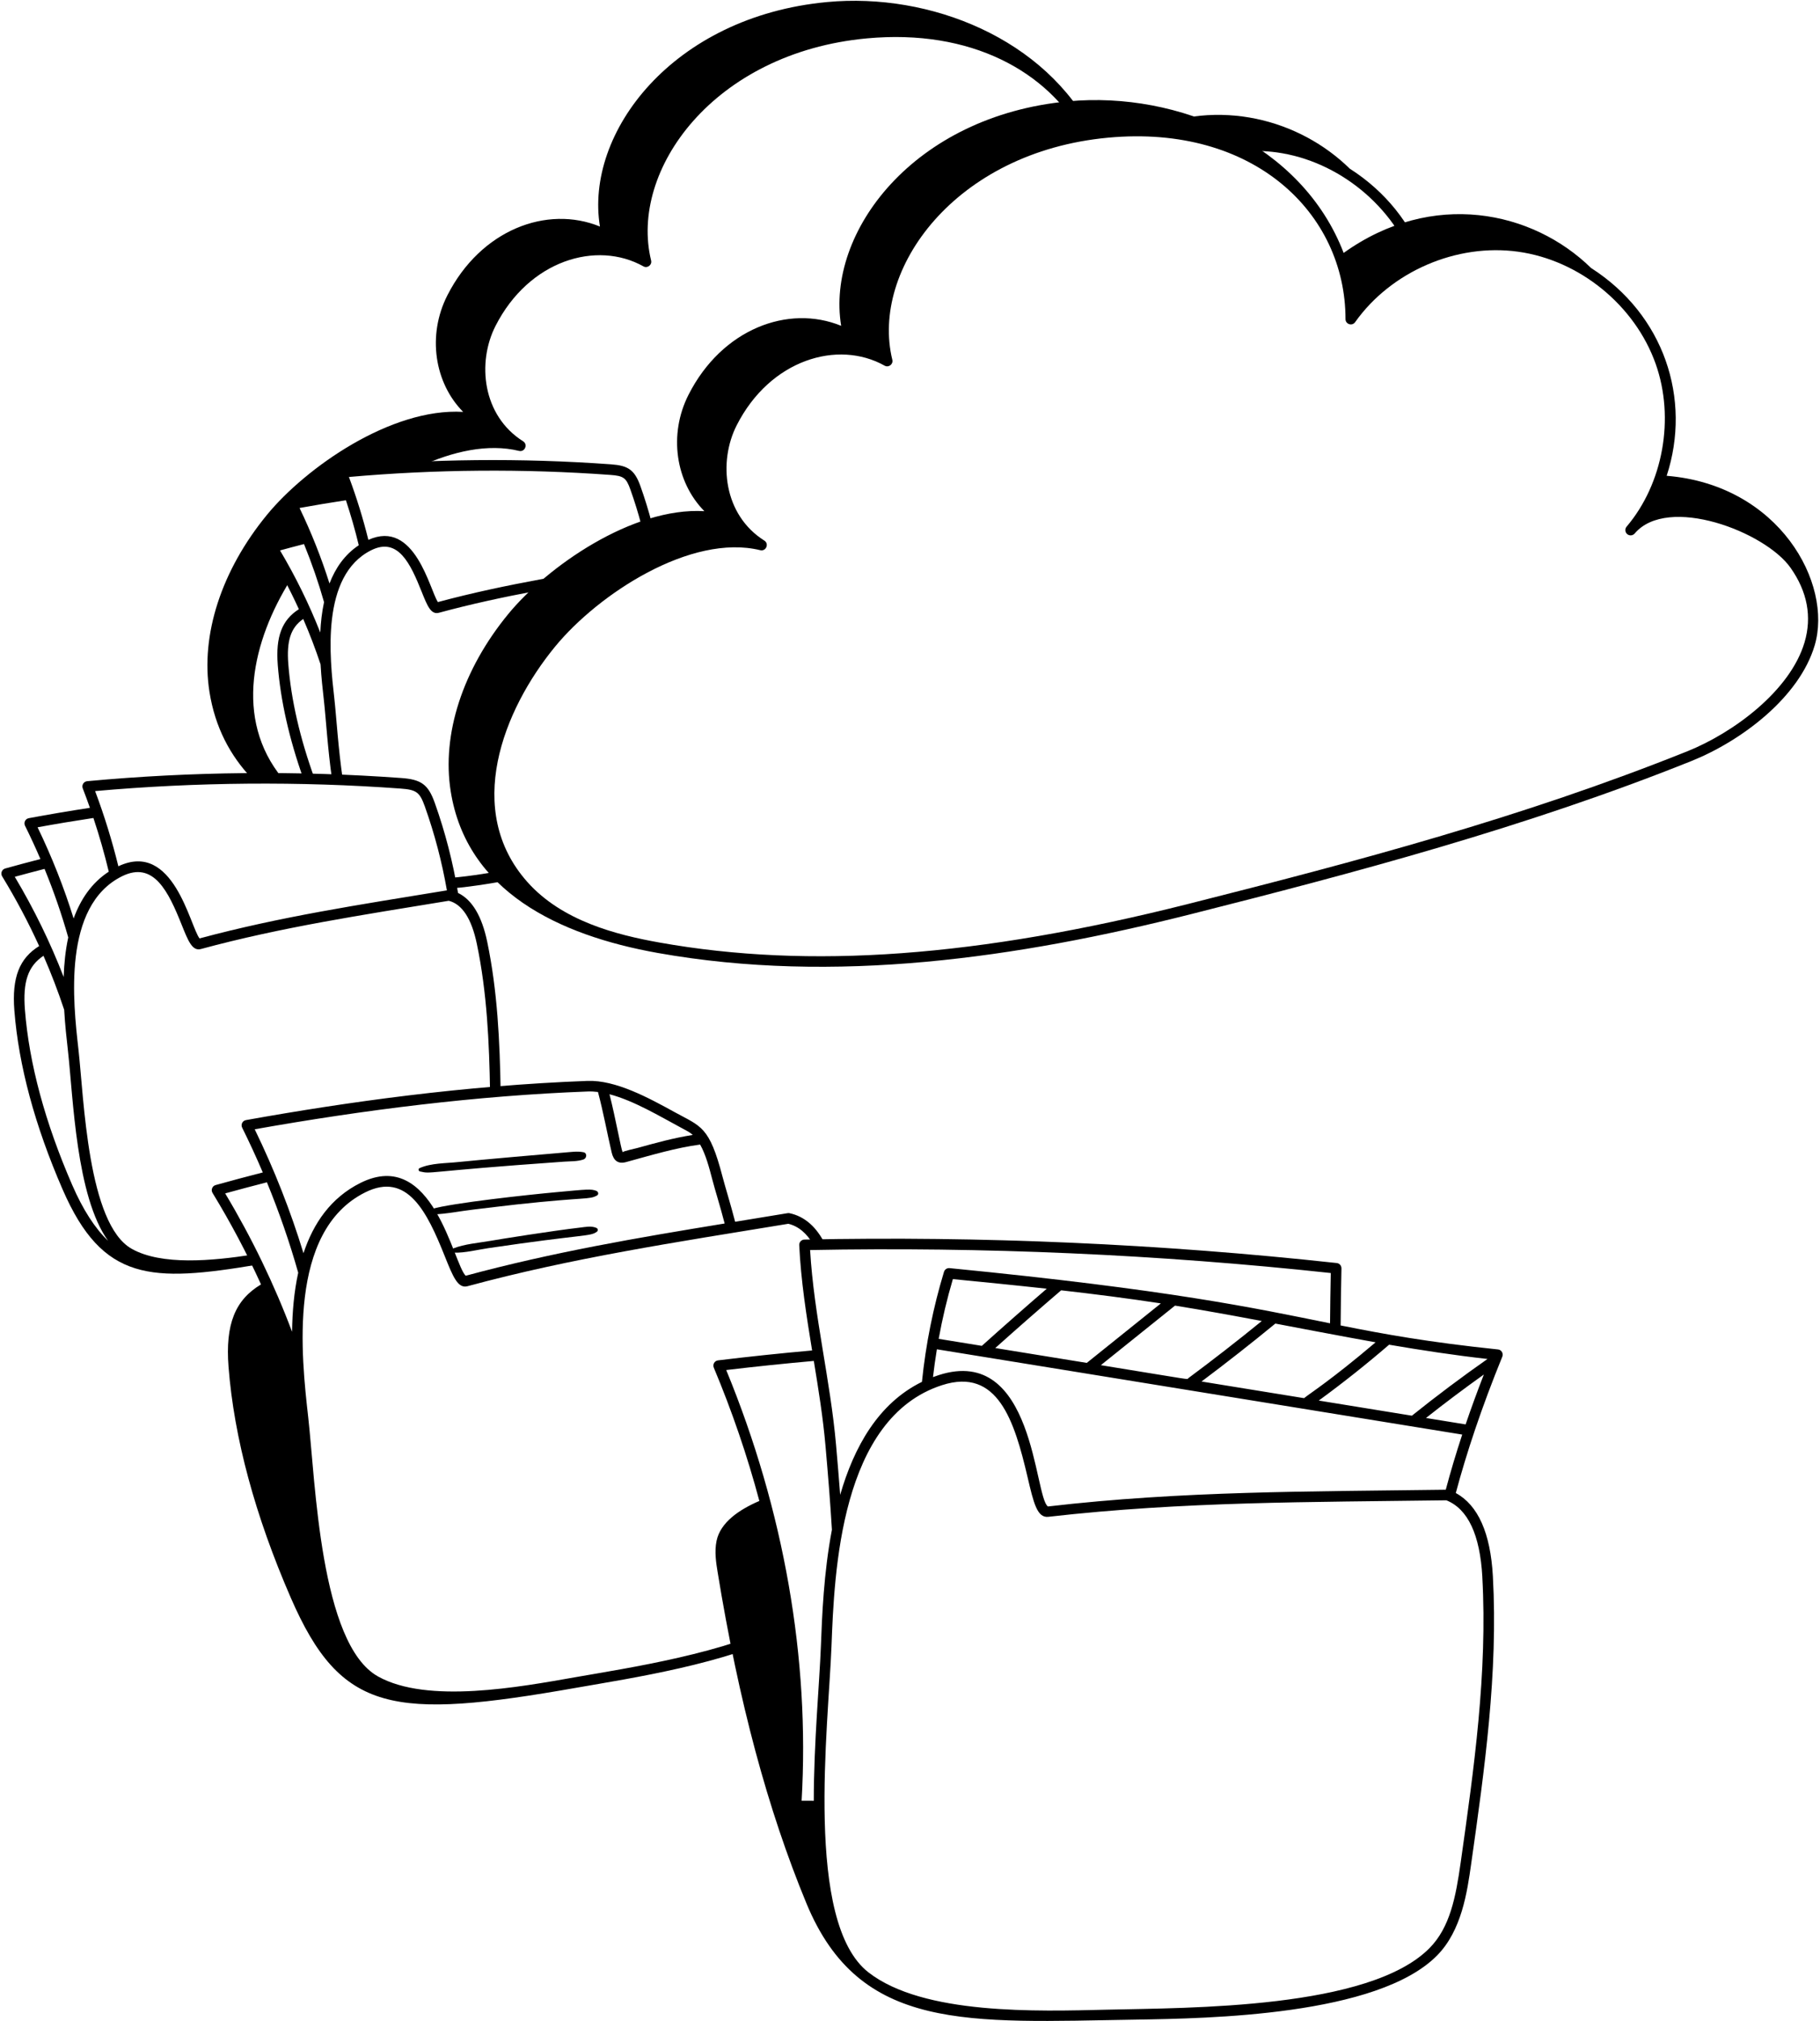 <svg width="344" height="382" viewBox="0 0 344 382" fill="none" xmlns="http://www.w3.org/2000/svg">
<path d="M234.272 28.655C236.624 28.438 238.998 28.482 241.342 28.805C252.976 30.422 263.428 38.947 267.35 50.02C267.35 50.023 267.35 50.026 267.354 50.029C267.946 49.727 268.548 49.446 269.158 49.178C266.694 42.358 261.958 36.245 255.12 31.878C245.708 22.654 230.518 18.358 215.844 24.765C222.776 24.881 228.966 26.276 234.272 28.654V28.655Z" fill="black"/>
<path d="M156.328 0.389C127.09 3.121 110.492 25.139 113.396 42.819C103.4 38.723 90.874 43.401 84.554 55.829C80.718 63.373 82.114 72.361 87.54 77.849C73.888 77.045 57.762 88.415 50.478 97.283C41.844 107.795 37.878 120.013 39.596 130.805C40.658 137.473 43.512 142.827 47.588 147.109C49.522 147.097 51.456 147.101 53.388 147.119C44.138 135.843 47.748 121.071 54.902 109.607C53.802 107.509 52.632 105.443 51.396 103.419C53.612 102.801 55.834 102.211 58.062 101.643C57.16 99.487 56.188 97.361 55.148 95.267C58.776 94.591 62.418 93.979 66.07 93.433C65.594 92.037 65.09 90.649 64.556 89.271C69.412 88.819 74.28 88.485 79.154 88.265C85.538 85.287 92.262 83.795 98.102 85.221C99.198 85.491 99.828 84.007 98.872 83.405C91.148 78.531 90.152 68.497 93.654 61.611C99.982 49.165 112.778 45.399 121.606 50.341C122.362 50.767 123.272 50.083 123.066 49.231C118.896 32.157 134.904 9.955 163.832 7.255C183.556 5.417 198.046 13.537 204.688 25.637C205.36 25.521 206.042 25.417 206.73 25.323C197.622 7.309 175.862 -1.443 156.332 0.387L156.328 0.389Z" fill="black"/>
<path d="M96.559 164.275C96.497 164.285 96.437 164.297 96.375 164.307C93.237 164.859 89.145 165.603 85.039 165.933C85.167 166.591 85.289 167.249 85.407 167.909C89.759 167.543 94.159 166.731 97.855 166.079C97.391 165.487 96.959 164.885 96.559 164.275Z" fill="black"/>
<path d="M121.048 91.882C119.94 88.778 118.704 87.994 115.494 87.762C98.548 86.534 81.376 86.708 64.458 88.278C63.8 88.34 63.378 89.016 63.618 89.636C64.002 90.63 64.37 91.628 64.724 92.63C61.456 93.13 58.202 93.682 54.958 94.288C54.31 94.408 53.95 95.12 54.246 95.714C55.106 97.45 55.918 99.202 56.678 100.968C54.82 101.448 52.968 101.944 51.122 102.458C50.484 102.636 50.192 103.376 50.538 103.942C52.76 107.582 54.748 111.324 56.492 115.142C53.31 117.162 52.082 120.298 52.5 125.676C53.026 132.402 54.65 139.61 57.342 147.182C58.056 147.198 58.772 147.216 59.486 147.234C56.698 139.564 55.022 132.282 54.494 125.52C54.154 121.158 54.918 118.65 57.312 116.988C58.54 119.816 59.634 122.68 60.59 125.57C60.734 128.05 60.988 130.318 61.194 132.136C61.618 135.886 61.94 141.61 62.766 147.338C63.446 147.362 64.126 147.388 64.806 147.418C63.92 141.476 63.58 135.452 63.182 131.912C62.334 124.404 60.568 108.78 70.166 103.996C75.244 101.464 77.582 106.546 79.69 111.816C80.752 114.47 81.446 116.226 82.958 115.816C95.07 112.538 106.926 110.64 119.81 108.538C121.452 107.578 123.062 106.742 124.74 105.972C123.916 101.192 122.686 96.474 121.048 91.882ZM57.46 102.83C58.934 106.442 60.198 110.108 61.248 113.802C60.846 115.674 60.628 117.62 60.536 119.548C58.448 114.242 55.904 109.044 52.928 104.034C54.434 103.62 55.944 103.22 57.46 102.83ZM62.278 110.284C60.75 105.448 58.86 100.672 56.618 96.012C59.528 95.482 62.452 94.996 65.382 94.552C66.314 97.366 67.126 100.202 67.812 103.052C65.144 104.824 63.396 107.372 62.278 110.284ZM82.772 113.794C81.224 111.526 78.422 98.044 69.624 102.04C68.638 98.042 67.412 94.068 65.952 90.152C82.332 88.7 98.948 88.568 115.348 89.76C117.864 89.94 118.362 90.306 119.162 92.556C120.728 96.952 121.914 101.466 122.716 106.038C108.424 108.382 95.856 110.278 82.772 113.794Z" fill="black"/>
<path d="M47.761 237.128C40.037 238.332 30.537 239.196 24.905 236.038C16.569 231.366 15.873 207.648 14.821 198.282C13.829 189.506 11.767 171.244 23.041 165.628C29.061 162.63 31.849 168.56 34.351 174.814C35.555 177.82 36.343 179.808 37.959 179.374C53.309 175.218 68.231 172.98 84.821 170.252C87.347 170.888 89.133 173.628 90.129 178.398C92.049 187.588 92.475 197.09 92.629 206.438C93.295 206.38 93.961 206.326 94.627 206.272C94.469 196.872 94.033 187.306 92.087 177.99C91.075 173.14 89.225 170.048 86.575 168.772C85.619 162.99 84.151 157.284 82.173 151.734C80.935 148.258 79.607 147.32 75.853 147.048C56.141 145.618 36.165 145.818 16.481 147.648C15.825 147.71 15.399 148.382 15.641 149.006C16.113 150.226 16.563 151.452 16.995 152.682C13.129 153.272 9.275 153.924 5.441 154.64C4.793 154.76 4.433 155.472 4.729 156.066C5.761 158.146 6.731 160.246 7.639 162.364C5.415 162.938 3.197 163.53 0.989 164.146C0.351 164.324 0.059 165.064 0.405 165.63C3.019 169.912 5.353 174.318 7.401 178.81C3.693 181.106 2.221 184.702 2.715 190.996C3.525 201.384 6.593 212.76 11.835 224.812C19.413 242.242 28.549 242.4 48.691 239.02C48.387 238.388 48.077 237.76 47.765 237.132L47.761 237.128ZM75.709 149.042C78.699 149.258 79.333 149.72 80.291 152.404C82.139 157.58 83.531 162.896 84.469 168.282C67.711 171.032 53.009 173.248 37.717 177.366C35.903 175.042 32.775 158.796 22.371 163.73C21.199 158.948 19.733 154.198 17.979 149.518C37.129 147.81 56.543 147.648 75.709 149.042ZM7.103 156.362C10.607 155.722 14.125 155.136 17.655 154.602C18.773 157.96 19.743 161.348 20.559 164.748C17.297 166.88 15.211 170.016 13.917 173.596C12.095 167.752 9.819 161.984 7.103 156.362ZM2.795 165.718C4.665 165.206 6.541 164.708 8.421 164.224C10.167 168.486 11.663 172.816 12.899 177.178C12.371 179.612 12.117 182.154 12.033 184.658C9.527 178.174 6.437 171.828 2.795 165.718ZM13.667 224.01C8.515 212.164 5.501 201.002 4.709 190.838C4.297 185.566 5.287 182.594 8.221 180.648C9.687 184.008 10.991 187.414 12.129 190.848C12.295 193.742 12.593 196.388 12.833 198.508C13.849 207.5 14.369 226.092 20.431 234.52C17.937 232.14 15.677 228.63 13.667 224.01Z" fill="black"/>
<path d="M149.135 306.205C137.569 312.463 118.527 315.277 108.747 316.999C98.255 318.845 80.801 322.103 71.431 316.847C60.503 310.723 59.625 280.017 58.255 267.845C56.967 256.441 54.289 232.709 69.035 225.361C77.013 221.385 80.737 229.109 84.049 237.383C85.599 241.257 86.531 243.593 88.363 243.099C108.187 237.733 127.497 234.831 149.001 231.299C150.901 231.757 152.485 233.083 153.745 235.257C154.493 235.243 155.241 235.229 155.989 235.217C154.341 231.885 152.083 229.903 149.237 229.301C149.117 229.277 148.991 229.273 148.867 229.293C145.527 229.849 142.223 230.387 138.949 230.921C138.005 227.271 137.135 224.589 136.565 222.401C134.077 212.847 132.517 212.951 127.583 210.237C122.605 207.501 116.383 204.101 111.043 204.295C87.751 205.167 65.579 208.279 46.489 211.703C45.827 211.823 45.477 212.541 45.771 213.131C47.157 215.925 48.457 218.749 49.671 221.597C46.689 222.363 43.715 223.157 40.755 223.983C40.117 224.161 39.825 224.901 40.171 225.467C43.599 231.085 46.659 236.867 49.335 242.761C44.457 245.677 42.563 250.253 43.197 258.369C44.243 271.757 48.199 286.425 54.955 301.967C64.453 323.813 74.211 325.105 109.097 318.967C118.919 317.239 137.447 314.483 149.415 308.289C149.327 307.593 149.235 306.899 149.139 306.205H149.135ZM128.655 213.101C129.829 213.733 130.381 213.993 130.941 214.507C127.327 215.077 123.961 216.007 120.413 216.991C120.153 217.063 117.805 217.567 117.679 217.767C117.361 217.057 116.375 211.449 115.201 206.817C119.821 208.027 124.801 211.039 128.655 213.101ZM48.147 213.439C68.801 209.769 90.153 207.079 111.115 206.295C111.735 206.273 112.371 206.307 113.023 206.389C114.037 210.181 114.729 214.051 115.613 217.833C115.969 219.355 116.823 220.051 118.329 219.639C123.415 218.243 127.757 216.939 132.331 216.327C133.405 218.227 134.061 220.739 134.627 222.909C135.211 225.153 136.055 227.737 136.967 231.247C120.443 233.953 104.567 236.653 88.021 241.121C85.657 238.867 81.853 216.741 68.139 223.573C62.525 226.371 59.223 231.225 57.361 236.861C54.933 228.915 51.853 221.071 48.145 213.441L48.147 213.439ZM55.201 251.709C51.835 242.747 47.603 233.975 42.559 225.557C45.181 224.835 47.811 224.137 50.449 223.461C52.761 229.083 54.737 234.791 56.365 240.545C55.573 244.171 55.253 247.991 55.203 251.709H55.201Z" fill="black"/>
<path d="M79.359 221.403C81.777 221.947 79.505 221.467 106.645 219.557C107.845 219.473 109.157 219.541 110.299 219.139C110.903 218.927 111.029 217.935 110.299 217.783C109.107 217.535 107.851 217.753 106.645 217.837C105.325 217.929 89.245 219.345 86.609 219.631C84.267 219.887 81.447 219.803 79.279 220.795C79.019 220.915 79.093 221.343 79.359 221.401V221.403Z" fill="black"/>
<path d="M81.747 229.539C84.335 229.461 86.975 228.901 89.549 228.605C92.241 228.297 94.927 227.945 97.621 227.651C110.893 226.209 111.357 226.775 112.835 225.955C113.225 225.739 113.083 225.221 112.721 225.081C111.681 224.679 110.987 224.795 105.223 225.319C99.885 225.805 85.553 227.355 81.607 228.503C81.047 228.665 81.139 229.557 81.747 229.539Z" fill="black"/>
<path d="M85.787 236.762C87.927 236.816 90.163 236.222 92.273 235.91C110.571 233.208 111.487 233.752 112.801 232.814C113.105 232.596 113.037 232.202 112.703 232.064C111.731 231.664 110.675 231.898 109.659 232.016C104.301 232.642 94.517 234.208 92.655 234.532C90.385 234.926 87.829 235.116 85.677 235.956C85.263 236.118 85.297 236.75 85.787 236.762Z" fill="black"/>
<path d="M283.133 255.052C270.007 253.68 261.725 252.18 253.391 250.514C253.419 246.914 253.469 243.318 253.549 239.736C253.561 239.218 253.173 238.776 252.657 238.72C219.367 235.084 185.511 233.594 152.041 234.286C151.475 234.298 151.037 234.774 151.063 235.332C151.383 242.06 152.421 248.67 153.497 255.244C147.555 255.774 141.625 256.396 135.715 257.116C135.063 257.194 134.655 257.878 134.915 258.494C138.381 266.758 141.257 275.186 143.527 283.686C139.755 285.31 136.159 287.71 135.433 291.25C135.015 293.29 135.359 295.408 135.635 297.11C139.607 321.542 145.099 342.03 152.425 359.744C162.497 384.1 182.861 382.228 214.767 381.716C228.403 381.498 260.337 380.988 271.601 369.618C276.279 364.896 277.313 357.606 278.067 352.282C280.581 334.542 283.181 316.198 282.169 297.918C281.717 289.752 279.363 284.472 275.161 282.19C277.163 274.704 279.989 266.138 283.951 256.42C284.203 255.804 283.791 255.116 283.129 255.048L283.133 255.052ZM200.565 243.874C206.863 244.59 213.173 245.392 219.417 246.348L205.415 257.594L188.117 254.786C192.213 251.118 196.393 247.454 200.567 243.876L200.565 243.874ZM185.579 254.372L177.421 253.048C178.113 249.232 179.007 245.458 180.103 241.756C185.957 242.332 191.893 242.918 197.849 243.572C193.725 247.124 189.609 250.75 185.579 254.372ZM222.087 246.766C227.557 247.646 233.065 248.652 238.491 249.678C233.947 253.38 229.275 257.014 224.579 260.502C224.255 260.74 226.259 260.978 208.071 258.024L222.089 246.768L222.087 246.766ZM241.055 250.162C242.231 250.386 254.807 252.786 260.001 253.704C251.477 260.94 247.569 263.356 246.481 264.258L227.103 261.112C231.823 257.576 236.505 253.9 241.055 250.162ZM251.529 240.61C251.463 243.772 251.419 246.94 251.393 250.112C237.009 247.202 221.315 243.792 179.479 239.682C179.005 239.634 178.563 239.93 178.425 240.386C176.409 247.016 174.987 254.01 174.257 261.178C166.013 265.216 161.415 273.486 158.803 282.538C158.575 279.526 158.313 276.41 158.027 273.136C156.945 260.786 153.845 248.682 153.117 236.264C185.859 235.634 218.963 237.09 251.531 240.608L251.529 240.61ZM153.819 257.224C154.699 262.592 155.561 267.94 156.031 273.312C156.527 278.964 156.947 284.144 157.241 289.132C155.689 297.29 155.377 305.41 155.159 311.106C154.881 318.3 153.821 329.346 153.813 340.354C153.045 340.354 152.277 340.354 151.513 340.35C153.085 313.512 148.167 285.42 137.263 258.944C142.765 258.288 148.285 257.716 153.817 257.222L153.819 257.224ZM280.173 298.034C281.173 316.118 278.587 334.362 276.087 352.008C275.161 358.55 274.075 364.284 270.181 368.216C258.791 379.712 224.983 379.47 209.195 379.84C196.123 380.146 174.531 380.872 164.147 372.786C152.017 363.34 156.577 326.328 157.159 311.186C157.697 297.168 158.815 267.998 178.061 261.8C188.567 258.418 191.721 268.502 194.221 279.18C195.351 284.01 196.021 286.918 198.135 286.686C223.733 283.764 247.571 283.924 273.379 283.562C277.449 285.196 279.735 290.064 280.177 298.034H280.173ZM273.265 281.564C247.489 281.922 223.547 281.766 198.071 284.73C195.455 282.962 195.527 254.074 177.445 259.896C177.071 260.016 176.705 260.146 176.345 260.28C176.535 258.644 176.777 256.902 177.081 255.022L276.375 271.142C275.203 274.698 274.169 278.168 273.265 281.564ZM277.019 269.22L269.529 268.004C273.095 265.182 276.759 262.43 280.463 259.79C279.215 263 278.065 266.142 277.019 269.22ZM266.863 267.572L249.261 264.714C253.825 261.38 258.289 257.836 262.557 254.154C268.725 255.212 274.941 256.156 281.153 256.852C276.297 260.254 271.491 263.858 266.863 267.572Z" fill="black"/>
<path d="M315.02 89.929C319.768 75.395 314.526 59.465 300.716 50.643C289.688 39.835 270.732 35.793 253.964 47.805C246.116 27.285 222.75 17.199 201.922 19.153C172.684 21.883 156.086 43.903 158.99 61.583C148.994 57.487 136.468 62.163 130.148 74.593C126.312 82.137 127.708 91.125 133.134 96.613C119.482 95.809 103.356 107.179 96.072 116.047C87.438 126.559 83.472 138.777 85.19 149.569C88.19 168.421 105.51 176.757 124.304 180.111C157.74 186.073 192.228 181.083 225.156 172.767C255.766 165.035 288.276 156.433 319.646 143.859C329.178 140.039 340.094 131.791 342.998 121.973C346.46 110.265 336.294 91.657 315.02 89.929ZM341.08 121.405C338.38 130.533 327.69 138.481 318.902 142.005C287.622 154.543 256.478 162.793 224.666 170.829C184.85 180.887 153.072 183.211 124.656 178.145C116.47 176.687 106.232 174.065 99.676 166.697C87.666 153.199 95.002 134.287 104.934 122.195C113.134 112.215 130.632 100.799 143.694 103.989C144.79 104.259 145.42 102.775 144.464 102.173C136.74 97.299 135.744 87.265 139.246 80.379C145.574 67.933 158.372 64.167 167.198 69.109C167.954 69.535 168.864 68.851 168.658 67.999C164.488 50.925 180.496 28.723 209.424 26.023C236.974 23.453 254.314 40.317 254.316 60.315C254.316 61.287 255.57 61.685 256.132 60.893C262.924 51.309 275.308 45.955 286.938 47.573C298.572 49.189 309.024 57.715 312.946 68.787C316.576 79.039 314.36 91.393 307.446 99.541C307.088 99.963 307.14 100.593 307.56 100.951C307.98 101.307 308.612 101.257 308.97 100.835C315.206 93.479 333.61 100.479 338.424 107.301C341.616 111.825 342.508 116.571 341.08 121.405Z" fill="black"/>
</svg>
